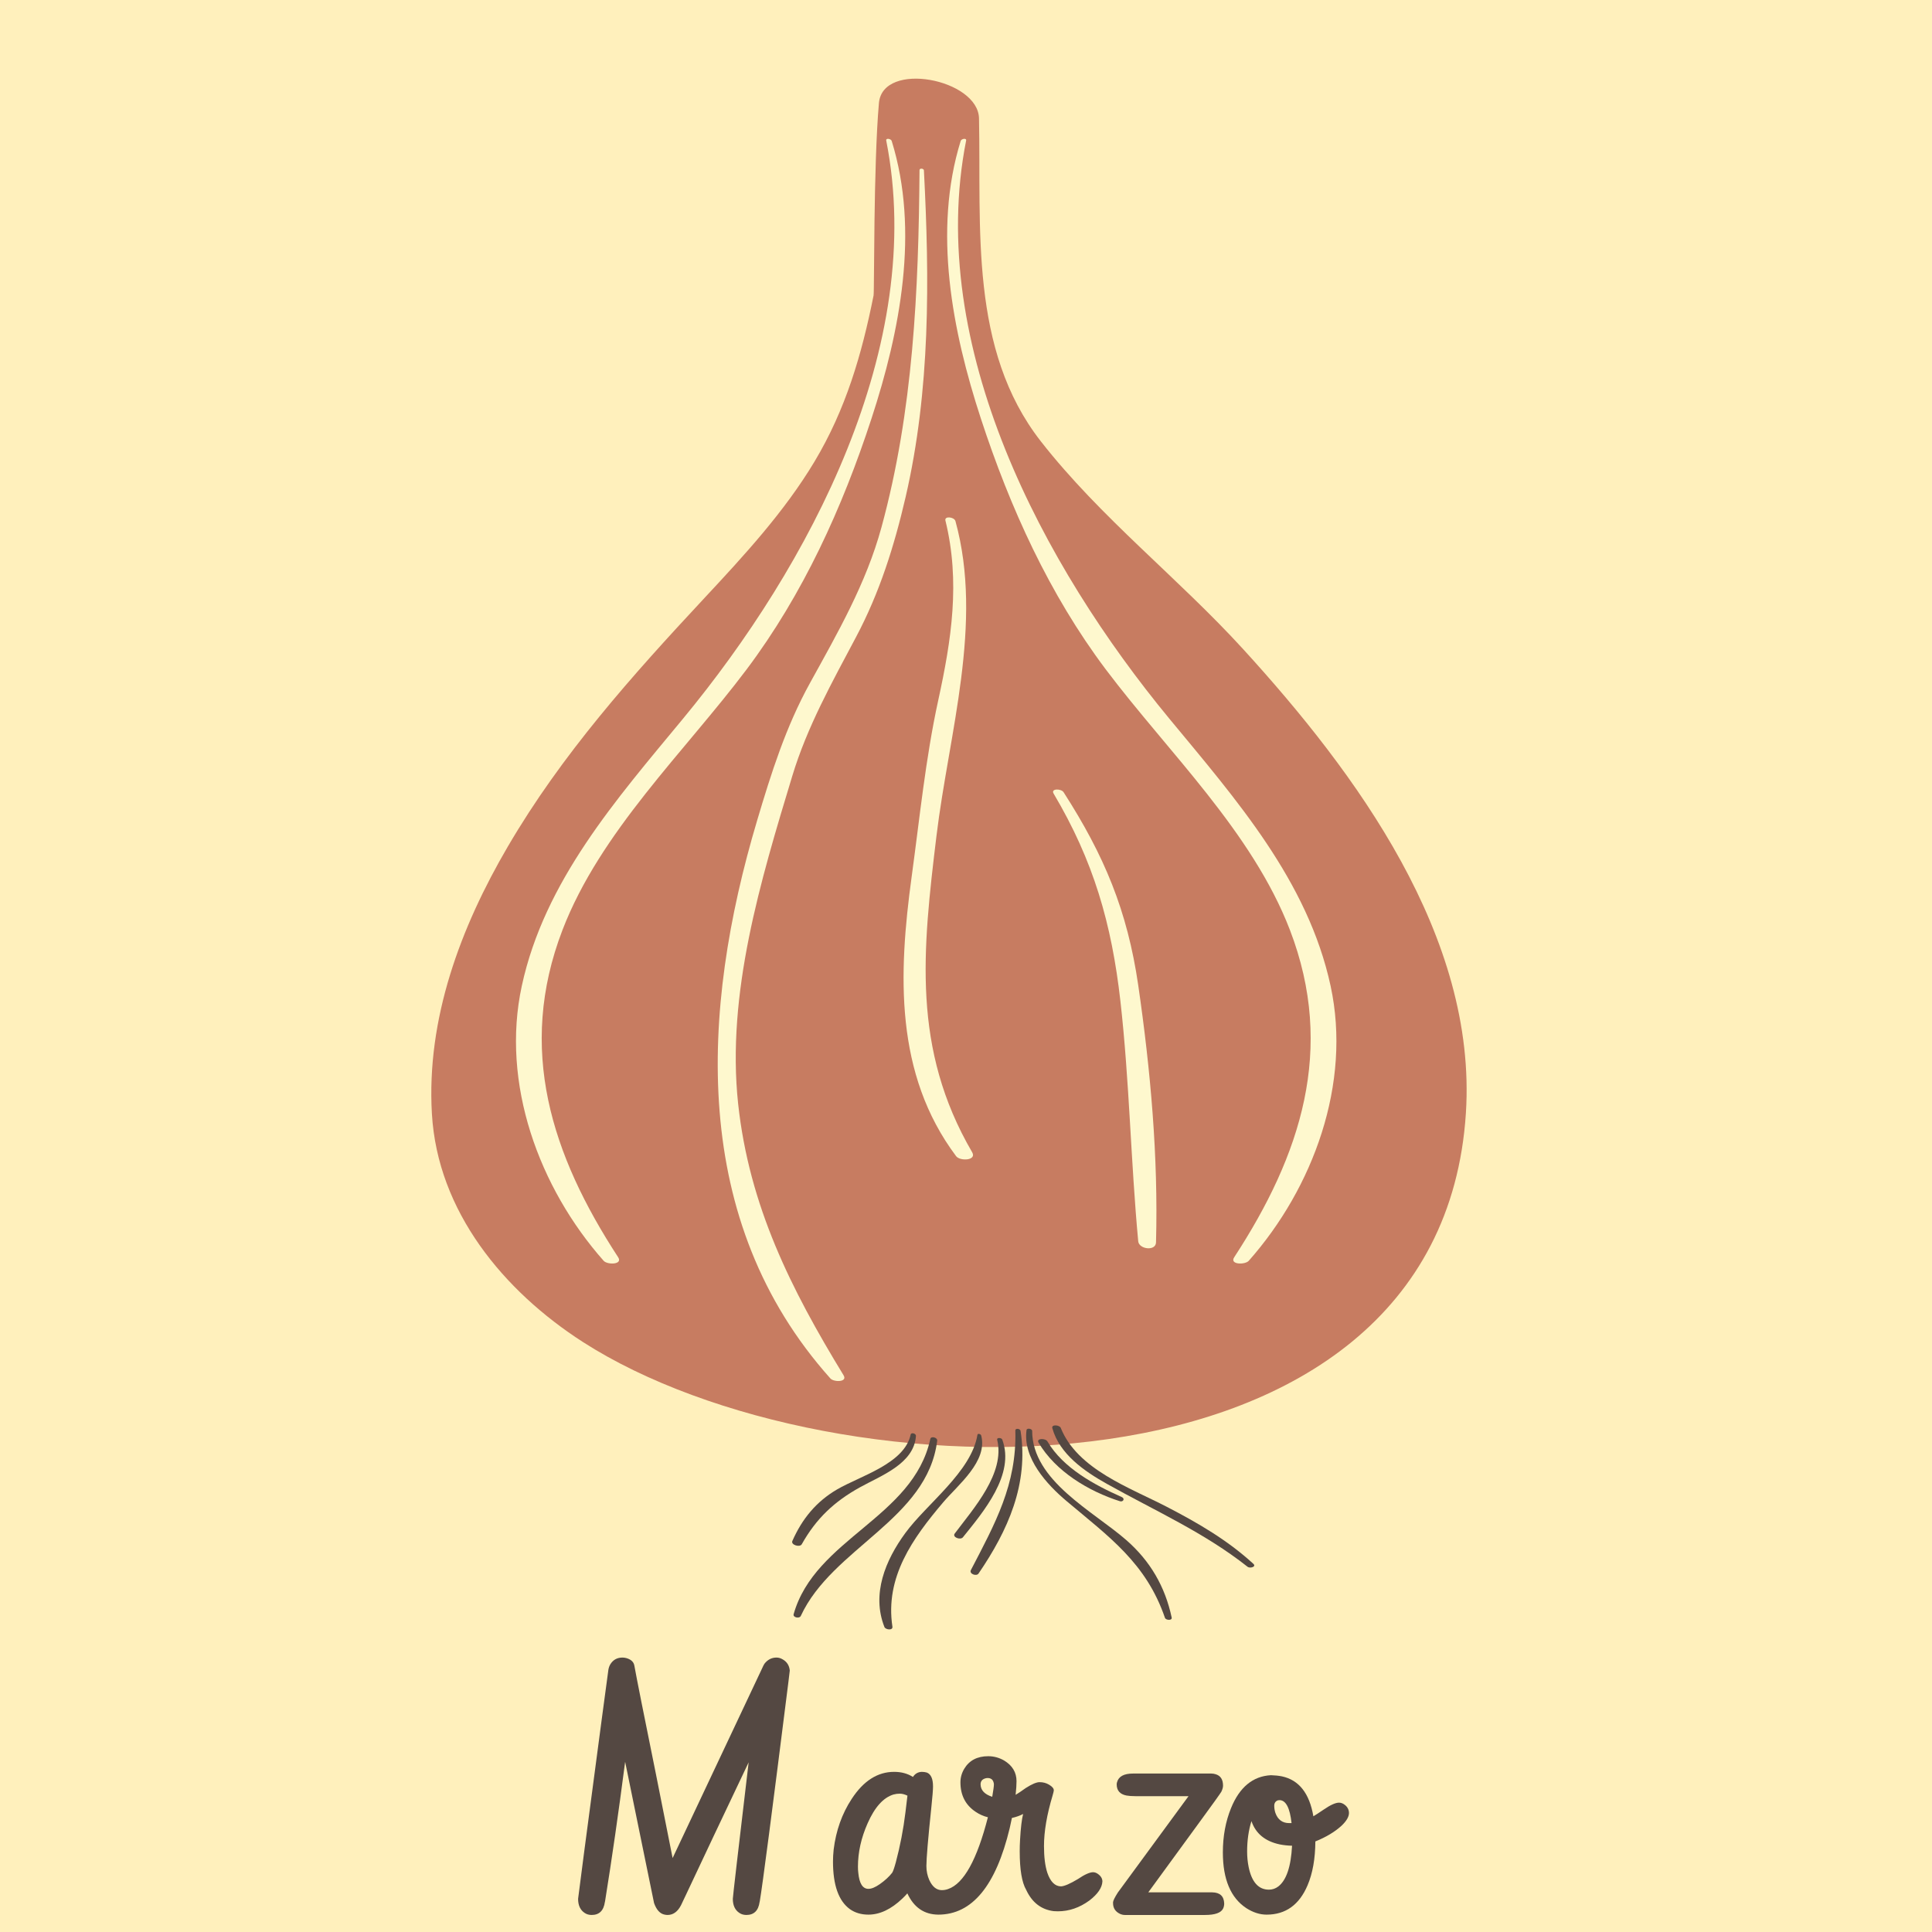 <?xml version="1.0" encoding="utf-8"?>
<!-- Generator: Adobe Illustrator 15.0.0, SVG Export Plug-In . SVG Version: 6.00 Build 0)  -->
<!DOCTYPE svg PUBLIC "-//W3C//DTD SVG 1.1//EN" "http://www.w3.org/Graphics/SVG/1.1/DTD/svg11.dtd">
<svg version="1.1" id="Capa_1" xmlns="http://www.w3.org/2000/svg" xmlns:xlink="http://www.w3.org/1999/xlink" x="0px" y="0px"
	 width="113.391px" height="113.391px" viewBox="0 0 113.391 113.391" enable-background="new 0 0 113.391 113.391"
	 xml:space="preserve">
<rect x="0" y="0" fill="#FFF0BC" width="113.391" height="113.391"/>
<path fill="#C77C61" d="M72.965,38.102c-3.832-4.198-8.366-7.708-11.878-12.201c-4.21-5.387-3.497-12.544-3.628-18.95
	c-0.046-2.317-5.65-3.408-5.874-0.904c-0.323,3.663-0.265,11.046-0.314,11.293c-0.694,3.476-1.632,6.688-3.467,9.751
	c-1.766,2.946-4.128,5.507-6.46,8.008c-4.262,4.571-8.37,9.168-11.54,14.587c-2.78,4.751-4.782,10.111-4.455,15.686
	c0.333,5.732,4.216,10.406,8.869,13.396c14.716,9.443,50.28,10.209,51.816-13.426C86.706,54.979,79.579,45.35,72.965,38.102"/>
<path fill="#FEF8CE" d="M52.334,8.27c-0.041-0.128-0.351-0.186-0.32-0.021c2.38,12.054-4.521,24.97-11.931,33.937
	c-3.912,4.733-8.126,9.516-9.458,15.678c-1.24,5.728,1.017,11.854,4.804,16.134c0.217,0.244,1.139,0.232,0.851-0.208
	c-3.913-5.999-5.949-12.228-3.268-19.206c2.218-5.771,7.151-10.437,10.807-15.295c3.315-4.411,5.621-9.495,7.329-14.722
	C52.83,19.433,53.971,13.55,52.334,8.27"/>
<path fill="#FEF8CE" d="M54.225,9.997c-0.007-0.11-0.254-0.146-0.257-0.015c-0.055,7.063-0.366,14.123-2.235,20.971
	c-0.899,3.292-2.558,6.166-4.193,9.132c-1.417,2.564-2.271,5.272-3.104,8.073c-3.327,11.161-3.974,23.487,4.302,32.746
	c0.196,0.22,1.025,0.228,0.772-0.188c-3.09-5.063-5.541-9.942-6.188-15.937c-0.693-6.479,1.32-13.101,3.177-19.233
	c0.877-2.899,2.33-5.489,3.74-8.152c1.386-2.609,2.244-5.34,2.91-8.211C54.607,22.885,54.559,16.41,54.225,9.997"/>
<path fill="#FEF8CE" d="M56.384,8.27c0.04-0.128,0.352-0.186,0.319-0.021c-2.378,12.054,4.524,24.97,11.932,33.937
	c3.912,4.733,8.127,9.516,9.459,15.678c1.239,5.728-1.016,11.854-4.803,16.134c-0.218,0.244-1.142,0.232-0.854-0.208
	c3.916-5.999,5.949-12.228,3.271-19.206c-2.219-5.771-7.151-10.437-10.808-15.295c-3.317-4.411-5.621-9.495-7.331-14.722
	C55.888,19.433,54.746,13.55,56.384,8.27"/>
<path fill="#FEF8CE" d="M57.056,67.626c-3.542-6.082-2.908-11.84-2.094-18.563c0.727-6.015,2.765-12.483,1.114-18.478
	c-0.069-0.248-0.657-0.317-0.588-0.034c0.881,3.59,0.356,6.995-0.422,10.55C54.319,44.527,53.98,48,53.504,51.469
	c-0.778,5.695-1.003,11.559,2.611,16.388C56.345,68.162,57.343,68.118,57.056,67.626"/>
<path fill="#FEF8CE" d="M66.805,57.831c-0.64-4.392-1.998-7.624-4.382-11.335c-0.141-0.219-0.766-0.225-0.586,0.079
	c2.341,3.945,3.408,7.633,3.922,12.191c0.529,4.687,0.607,9.396,1.044,14.088c0.043,0.465,1.029,0.598,1.044,0.063
	C67.984,67.889,67.527,62.807,66.805,57.831"/>
<path fill="#544842" d="M66.105,90.39c-1.937-1.695-5.521-3.477-5.526-6.408c0-0.131-0.31-0.19-0.33-0.053
	c-0.229,1.646,1.187,3.195,2.358,4.179c2.488,2.096,4.662,3.627,5.765,6.844c0.048,0.144,0.435,0.175,0.395-0.017
	C68.381,93.119,67.51,91.619,66.105,90.39"/>
<path fill="#544842" d="M59.898,83.98c-0.021-0.133-0.31-0.18-0.307-0.02c0.09,3.166-1.191,5.463-2.608,8.188
	c-0.117,0.226,0.326,0.385,0.448,0.205C59.159,89.823,60.382,87.095,59.898,83.98"/>
<path fill="#544842" d="M57.586,84.244c-0.021-0.074-0.203-0.139-0.219-0.033c-0.358,2.173-2.978,4.048-4.23,5.761
	c-1.177,1.604-1.991,3.586-1.23,5.517c0.063,0.165,0.503,0.219,0.47-0.015c-0.443-2.914,1.186-5.186,2.981-7.303
	C56.236,87.139,57.987,85.76,57.586,84.244"/>
<path fill="#544842" d="M54.601,84.453c-1.003,4.628-6.766,5.844-8.021,10.283c-0.059,0.197,0.339,0.28,0.42,0.104
	c1.844-3.993,7.438-5.669,8.005-10.286C55.029,84.367,54.642,84.266,54.601,84.453"/>
<path fill="#544842" d="M73.56,91.781c-1.524-1.396-3.247-2.394-5.075-3.342c-2.166-1.124-5.252-2.198-6.229-4.636
	c-0.069-0.174-0.561-0.217-0.494,0.017c0.422,1.524,1.876,2.525,3.197,3.267c2.81,1.573,5.72,2.857,8.264,4.87
	C73.358,92.064,73.756,91.962,73.56,91.781"/>
<path fill="#544842" d="M58.822,84.485c-0.042-0.104-0.33-0.131-0.297,0.013c0.479,1.968-1.396,4.047-2.491,5.507
	c-0.161,0.216,0.332,0.399,0.479,0.221C57.707,88.741,59.59,86.537,58.822,84.485"/>
<path fill="#544842" d="M53.447,84.198c-0.367,1.711-2.961,2.426-4.313,3.215c-1.233,0.719-2.059,1.733-2.631,3.031
	c-0.097,0.227,0.439,0.39,0.552,0.191c0.849-1.514,1.911-2.51,3.419-3.345c1.232-0.683,3.176-1.38,3.284-3.016
	C53.767,84.132,53.479,84.05,53.447,84.198"/>
<path fill="#544842" d="M65.838,87.864c-1.608-0.715-3.437-1.696-4.36-3.261c-0.12-0.208-0.683-0.194-0.522,0.069
	c0.993,1.687,2.942,2.854,4.771,3.436C65.917,88.17,66.044,87.955,65.838,87.864"/>
<rect x="144.03" y="26.006" fill="#544842" width="19.333" height="40.666"/>
<g>
	<path fill="#544842" d="M44.592,111.59c0,0.006-0.003,0.02-0.01,0.039c-0.071,0.508-0.33,0.762-0.776,0.762
		c-0.155,0-0.292-0.039-0.408-0.117c-0.259-0.169-0.388-0.445-0.388-0.83c0-0.109,0.31-2.781,0.929-8.012
		c-1.55,3.261-2.769,5.836-3.654,7.723c-0.187,0.402-0.293,0.627-0.319,0.672c-0.194,0.37-0.452,0.559-0.775,0.564
		c-0.065,0-0.126-0.006-0.184-0.02c-0.271-0.053-0.478-0.279-0.62-0.679l-1.697-8.29c-0.387,2.983-0.78,5.713-1.179,8.188
		c0,0.006-0.003,0.02-0.01,0.039c-0.071,0.508-0.33,0.762-0.776,0.762c-0.155,0-0.292-0.039-0.408-0.117
		c-0.259-0.17-0.388-0.445-0.388-0.83c0-0.064,0.462-3.578,1.387-10.537c0.241-1.797,0.371-2.768,0.391-2.91
		c0.02-0.117,0.058-0.225,0.116-0.322c0.162-0.26,0.398-0.391,0.708-0.391c0.071,0,0.146,0.01,0.223,0.029
		c0.278,0.078,0.437,0.225,0.476,0.439c0.13,0.729,0.552,2.852,1.266,6.368c0.51,2.545,0.836,4.188,0.98,4.931l5.284-11.201
		c0.026-0.064,0.062-0.133,0.107-0.205c0.188-0.24,0.423-0.361,0.703-0.361c0.124,0,0.241,0.033,0.352,0.098
		c0.26,0.143,0.403,0.365,0.43,0.664c-0.026,0.189-0.052,0.406-0.078,0.654C45.315,106.336,44.755,110.633,44.592,111.59z"/>
	<path fill="#544842" d="M48.889,109.256c0-0.221,0.013-0.455,0.039-0.703c0.137-1.113,0.489-2.104,1.056-2.969
		c0.691-1.061,1.521-1.592,2.493-1.592c0.424,0,0.792,0.1,1.104,0.299c0.124-0.191,0.296-0.291,0.517-0.299
		c0.104,0,0.201,0.014,0.292,0.039c0.247,0.092,0.37,0.365,0.37,0.82c0,0.189-0.032,0.592-0.097,1.211
		c-0.195,1.861-0.292,3.014-0.292,3.454c0,0.298,0.058,0.577,0.175,0.837c0.182,0.389,0.426,0.582,0.732,0.582
		c0.124,0,0.247-0.021,0.371-0.067c0.917-0.318,1.694-1.722,2.332-4.21c-0.26-0.064-0.502-0.172-0.723-0.322
		c-0.592-0.396-0.889-0.973-0.889-1.729c0-0.279,0.074-0.543,0.221-0.791c0.295-0.494,0.765-0.742,1.41-0.742
		c0.328,0,0.641,0.084,0.936,0.254c0.482,0.293,0.725,0.697,0.725,1.211c0,0.209-0.018,0.475-0.053,0.801
		c0.137-0.079,0.336-0.213,0.598-0.401c0.358-0.228,0.628-0.342,0.807-0.342c0.206,0,0.391,0.048,0.553,0.146
		c0.189,0.109,0.283,0.221,0.283,0.336c0,0.037-0.023,0.134-0.068,0.291c-0.338,1.127-0.508,2.119-0.508,2.979
		c0,0.639,0.064,1.158,0.195,1.563c0.182,0.533,0.453,0.801,0.811,0.801c0.201-0.014,0.531-0.156,0.986-0.43
		c0.396-0.268,0.693-0.4,0.889-0.4c0.098,0,0.195,0.035,0.293,0.107c0.17,0.123,0.254,0.27,0.254,0.439
		c-0.02,0.365-0.273,0.736-0.762,1.113c-0.58,0.424-1.197,0.635-1.855,0.635c-0.078,0-0.16-0.004-0.244-0.01
		c-0.73-0.092-1.268-0.508-1.613-1.25c-0.253-0.436-0.379-1.191-0.379-2.266c0-0.209,0.006-0.43,0.02-0.664
		c0.04-0.709,0.1-1.217,0.18-1.523c-0.182,0.098-0.4,0.176-0.658,0.234c-0.04,0.201-0.083,0.4-0.129,0.596
		c-0.811,3.385-2.207,5.078-4.19,5.078c-0.83-0.006-1.436-0.422-1.818-1.248c-0.084,0.098-0.182,0.199-0.293,0.305
		c-0.659,0.629-1.323,0.943-1.995,0.943c-0.417,0-0.779-0.107-1.085-0.322C49.218,111.567,48.889,110.637,48.889,109.256z
		 M53.142,106.364c0.006-0.039,0.045-0.363,0.117-0.975c-0.162-0.078-0.312-0.117-0.448-0.117c-0.124,0-0.247,0.016-0.371,0.049
		c-0.598,0.182-1.105,0.748-1.521,1.696c-0.377,0.852-0.565,1.699-0.565,2.544c0,0.124,0.006,0.24,0.02,0.352
		c0.059,0.631,0.257,0.945,0.595,0.945c0.182,0,0.403-0.091,0.663-0.273c0.306-0.214,0.549-0.438,0.731-0.672
		c0.052-0.078,0.124-0.283,0.214-0.614C52.83,108.349,53.019,107.371,53.142,106.364z M57.551,104.728
		c0.006,0.341,0.234,0.583,0.684,0.729c0.064-0.377,0.098-0.62,0.098-0.729c0-0.036-0.006-0.076-0.02-0.118
		c-0.045-0.171-0.162-0.256-0.352-0.256c-0.039,0-0.082,0.006-0.127,0.019C57.645,104.426,57.551,104.545,57.551,104.728z"/>
	<path fill="#544842" d="M65.608,111.073l4.148-5.654h-3.119c-0.212,0-0.389-0.013-0.529-0.039
		c-0.379-0.076-0.568-0.295-0.568-0.654c0-0.038,0.006-0.08,0.02-0.125c0.092-0.34,0.404-0.51,0.938-0.51h4.59
		c0.092,0,0.176,0.014,0.254,0.039c0.293,0.084,0.439,0.309,0.439,0.674c0,0.098-0.033,0.215-0.098,0.352
		c-0.059,0.104-0.488,0.703-1.289,1.797c-1.075,1.471-2.075,2.842-3,4.111h3.752c0.455,0.007,0.689,0.225,0.703,0.654
		c0,0.105-0.02,0.201-0.059,0.287c-0.117,0.258-0.475,0.387-1.074,0.387h-4.697c-0.098,0-0.195-0.023-0.293-0.069
		c-0.268-0.132-0.4-0.341-0.4-0.624c0-0.021,0-0.04,0-0.061C65.338,111.538,65.432,111.35,65.608,111.073z"/>
	<path fill="#544842" d="M74.592,104.188c0.229,0.006,0.443,0.029,0.645,0.068c1.002,0.215,1.617,0.996,1.846,2.344
		c0.123-0.072,0.328-0.205,0.615-0.4c0.391-0.268,0.688-0.4,0.889-0.4c0.098,0,0.191,0.029,0.283,0.088
		c0.201,0.131,0.303,0.307,0.303,0.527c-0.006,0.221-0.15,0.465-0.43,0.732c-0.396,0.365-0.912,0.674-1.543,0.928
		c-0.006,1.016-0.16,1.875-0.459,2.578c-0.488,1.146-1.289,1.719-2.402,1.719c-0.396,0-0.795-0.127-1.191-0.381
		c-0.918-0.605-1.377-1.695-1.377-3.271c0-0.951,0.16-1.816,0.479-2.598C72.75,104.891,73.531,104.246,74.592,104.188z
		 M75.832,108.328c-0.254-0.006-0.494-0.033-0.723-0.078c-0.859-0.182-1.412-0.639-1.66-1.367c-0.17,0.546-0.254,1.14-0.254,1.783
		c0,0.312,0.029,0.613,0.088,0.906c0.182,0.889,0.58,1.334,1.191,1.334c0.201,0,0.385-0.062,0.547-0.185
		C75.496,110.359,75.768,109.561,75.832,108.328z M75.666,107h0.137c-0.098-0.893-0.332-1.342-0.703-1.348
		c-0.033,0-0.064,0.004-0.098,0.01c-0.143,0.053-0.215,0.16-0.215,0.322c0,0.143,0.023,0.283,0.068,0.42
		C74.998,106.801,75.27,107,75.666,107z"/>
</g>
</svg>
